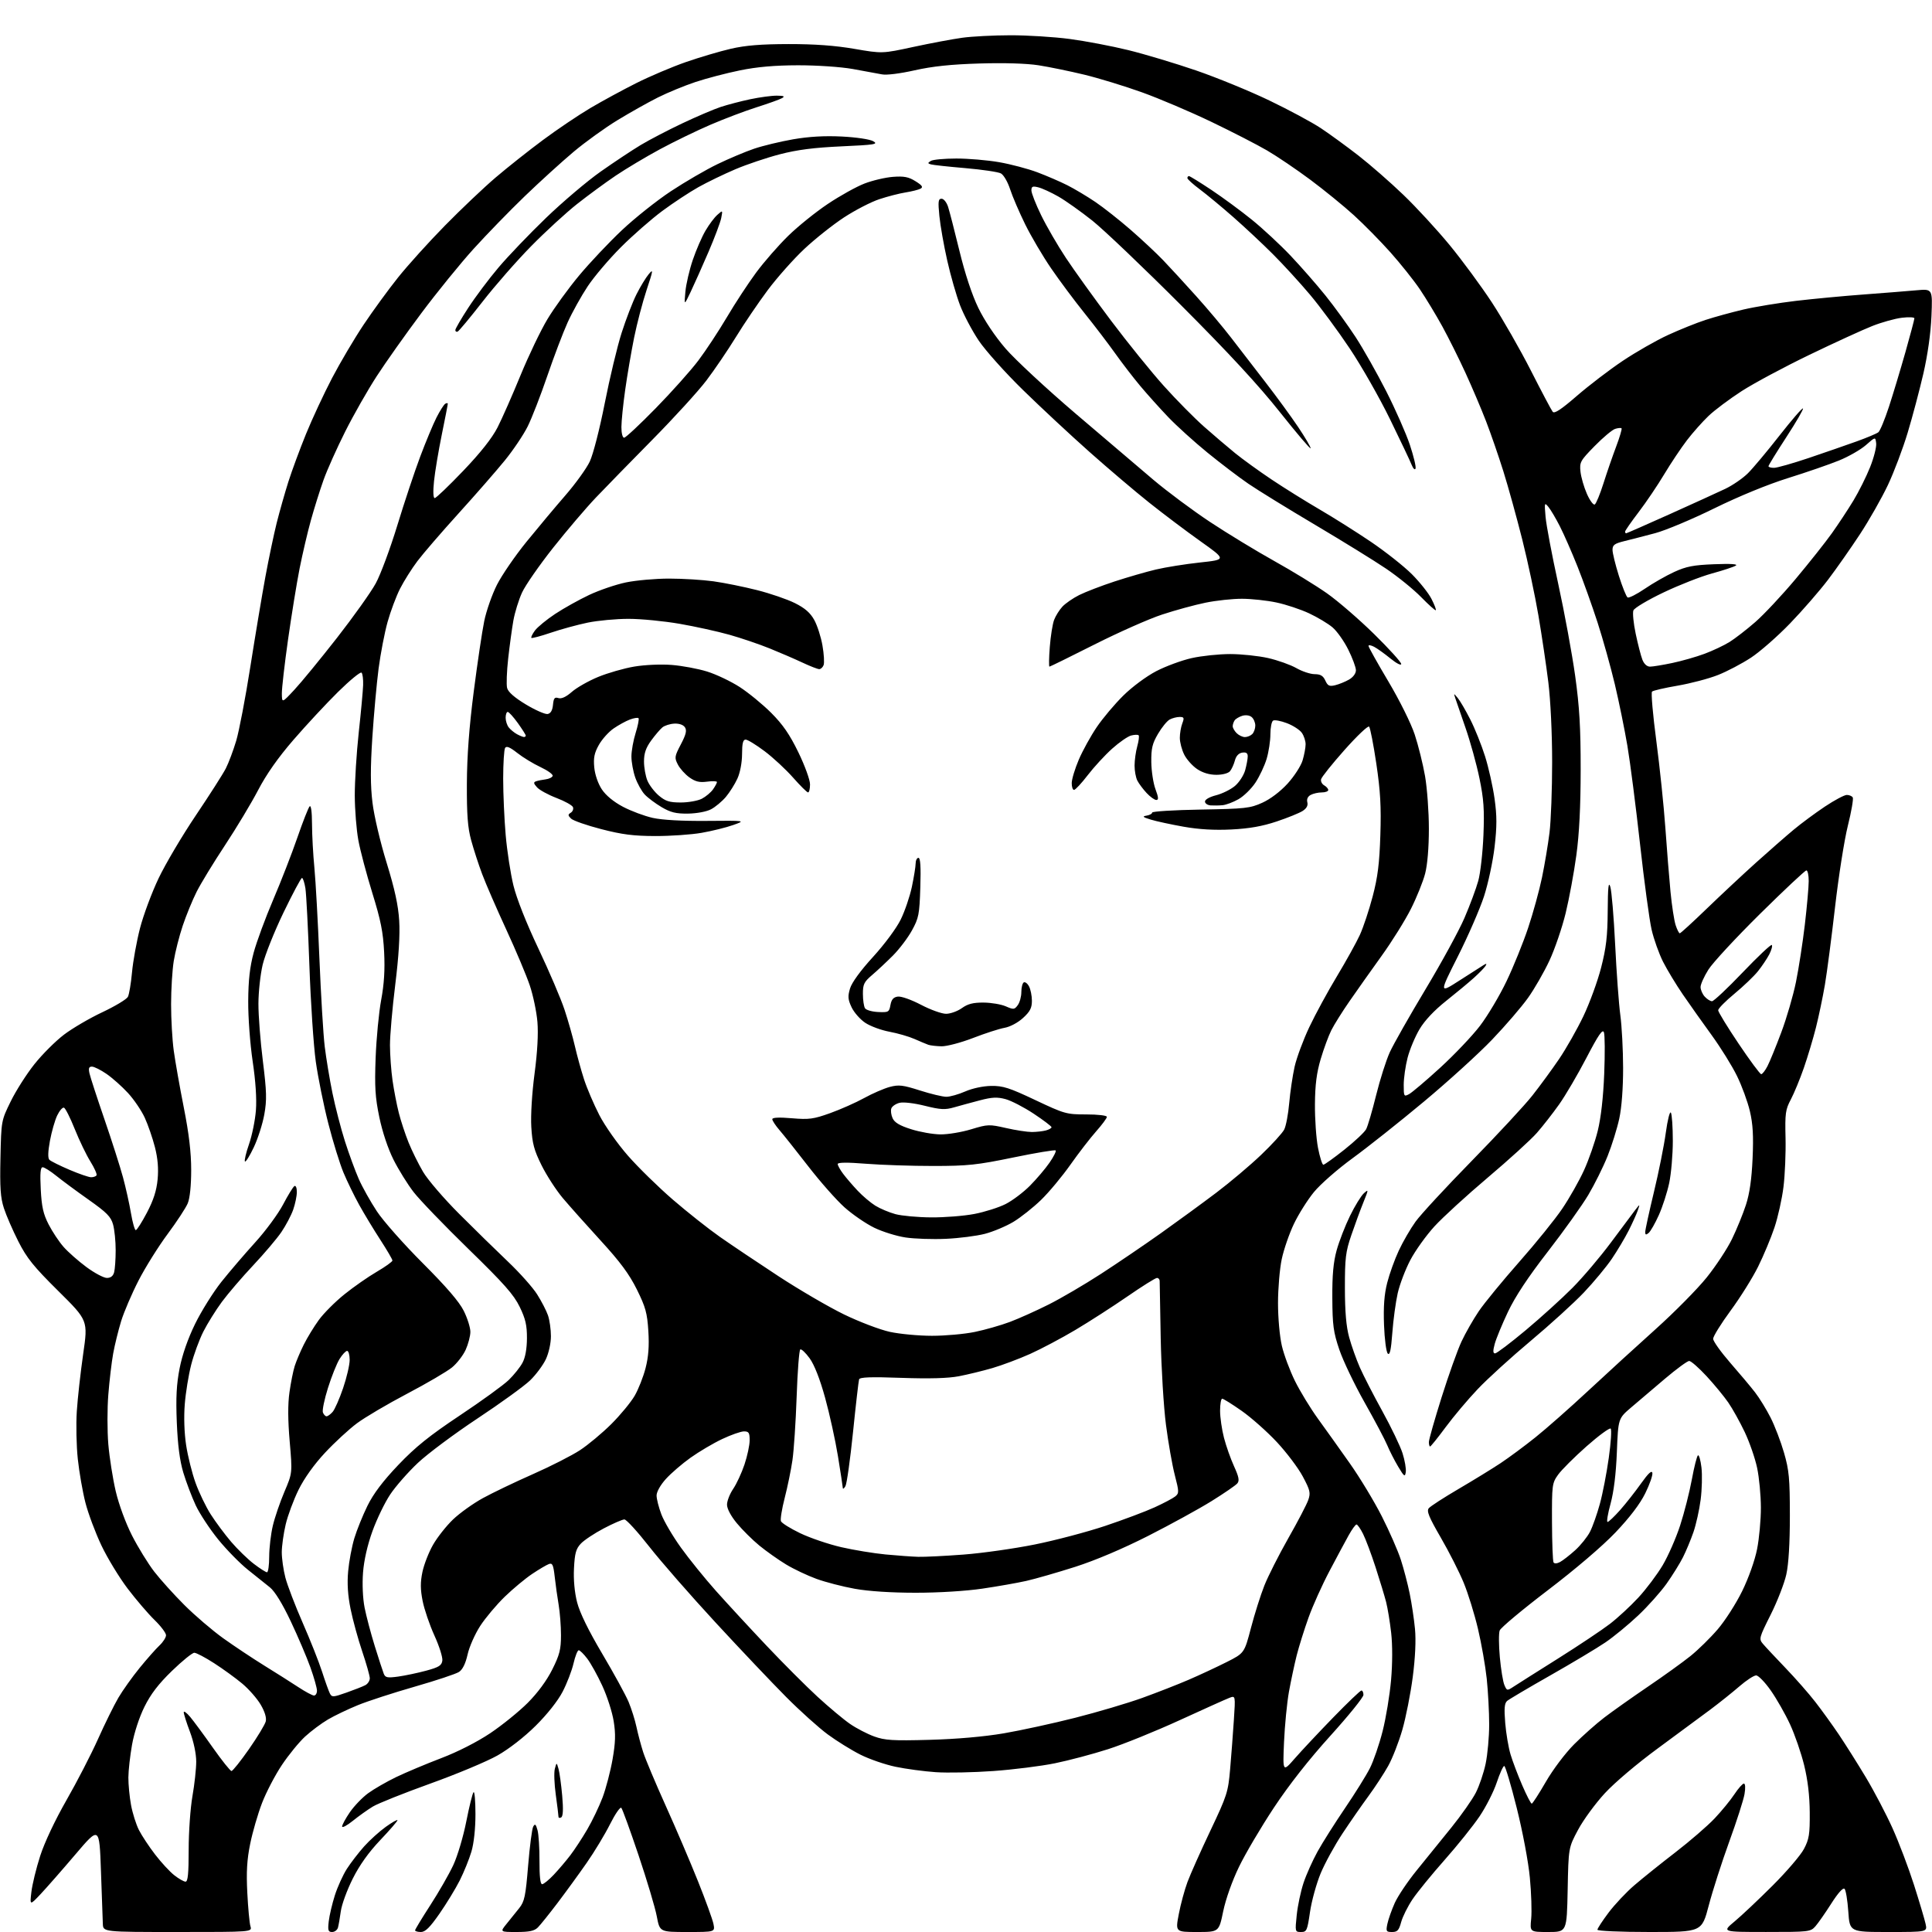 <?xml version="1.0" encoding="UTF-8" standalone="no"?>
<svg 
  version="1.1" 
  xmlns="http://www.w3.org/2000/svg" 
  xmlns:xlink="http://www.w3.org/1999/xlink" 
  xmlns:svg="http://www.w3.org/2000/svg"
  xmlns:rdf="http://www.w3.org/1999/02/22-rdf-syntax-ns#"
  xmlns:cc="http://creativecommons.org/ns#"
  xmlns:dc="http://purl.org/dc/elements/1.1/"
  viewBox="0 0 768 768"
  width="768"
  height="768"
>
<style>svg {background-color: white; }</style>"
<path stroke="none" fill="black" fill-rule="evenodd" d="M70.62,768.00C41.00,768.00 41.00,768.00 40.88,764.75C40.81,762.96 40.47,753.50 40.13,743.73C39.50,725.96 39.50,725.96 30.00,737.13C24.77,743.28 18.55,750.37 16.17,752.90C11.84,757.50 11.84,757.50 12.48,752.07C12.83,749.08 14.40,742.63 15.98,737.74C17.69,732.42 21.88,723.54 26.41,715.62C30.58,708.34 36.22,697.42 38.94,691.34C41.66,685.26 45.31,677.86 47.05,674.89C48.79,671.93 52.60,666.58 55.52,663.00C58.44,659.42 61.99,655.41 63.41,654.08C64.84,652.74 66.00,650.92 66.00,650.03C66.00,649.14 63.94,646.41 61.42,643.96C58.90,641.51 54.10,635.90 50.75,631.50C47.41,627.10 42.71,619.38 40.32,614.35C37.93,609.32 35.07,601.67 33.96,597.35C32.85,593.03 31.49,585.23 30.93,580.00C30.37,574.77 30.19,566.23 30.53,561.00C30.87,555.77 32.02,545.51 33.07,538.19C34.99,524.89 34.99,524.89 23.17,513.19C13.37,503.49 10.67,500.14 7.30,493.50C5.07,489.10 2.48,483.15 1.55,480.27C0.19,476.09 -0.08,472.10 0.18,460.27C0.50,445.51 0.50,445.49 4.25,437.84C6.31,433.62 10.55,426.96 13.68,423.03C16.81,419.10 22.10,413.82 25.44,411.29C28.77,408.76 35.64,404.74 40.71,402.36C45.77,399.97 50.33,397.23 50.84,396.26C51.34,395.29 52.08,390.90 52.48,386.50C52.88,382.10 54.31,374.23 55.65,369.00C57.00,363.77 60.33,354.84 63.04,349.15C65.75,343.46 72.42,332.19 77.85,324.12C83.29,316.04 88.65,307.65 89.77,305.46C90.88,303.27 92.74,298.33 93.89,294.49C95.04,290.64 97.58,277.38 99.52,265.00C101.47,252.62 104.15,236.59 105.48,229.37C106.81,222.16 108.84,212.48 109.99,207.87C111.15,203.27 113.24,195.90 114.63,191.50C116.03,187.10 119.19,178.55 121.65,172.50C124.12,166.45 128.78,156.45 132.01,150.27C135.24,144.10 140.88,134.56 144.54,129.08C148.20,123.60 154.36,115.15 158.23,110.31C162.10,105.46 170.49,96.17 176.88,89.67C183.27,83.16 192.32,74.57 197.00,70.58C201.68,66.59 210.15,59.87 215.84,55.65C221.53,51.42 230.02,45.71 234.70,42.94C239.37,40.18 247.59,35.72 252.95,33.03C258.31,30.34 267.15,26.59 272.60,24.69C278.04,22.80 286.10,20.41 290.50,19.39C296.36,18.04 302.52,17.54 313.50,17.52C323.84,17.51 331.95,18.10 339.60,19.42C350.71,21.33 350.71,21.33 363.10,18.65C369.92,17.18 378.65,15.54 382.50,15.01C386.35,14.47 394.99,14.03 401.70,14.02C408.41,14.01 418.98,14.67 425.20,15.49C431.41,16.31 441.90,18.30 448.50,19.92C455.10,21.54 467.25,25.19 475.50,28.02C483.75,30.86 496.83,36.22 504.57,39.94C512.30,43.65 521.53,48.61 525.07,50.96C528.60,53.31 535.33,58.21 540.00,61.84C544.67,65.48 552.73,72.51 557.89,77.48C563.06,82.44 571.35,91.45 576.32,97.50C581.29,103.55 588.82,113.78 593.05,120.23C597.28,126.69 604.24,138.84 608.51,147.23C612.78,155.63 616.70,163.04 617.22,163.69C617.89,164.56 620.56,162.80 626.83,157.37C631.60,153.24 639.80,146.97 645.06,143.45C650.32,139.93 658.42,135.30 663.06,133.17C667.70,131.04 674.42,128.33 678.00,127.17C681.58,126.00 688.33,124.15 693.00,123.05C697.67,121.96 707.12,120.40 714.00,119.59C720.88,118.78 733.02,117.64 741.00,117.05C748.98,116.45 758.36,115.71 761.86,115.39C768.23,114.82 768.23,114.82 767.78,125.66C767.50,132.46 766.30,140.97 764.57,148.50C763.04,155.10 760.24,165.68 758.33,172.00C756.43,178.32 752.89,187.69 750.47,192.81C748.05,197.93 743.08,206.69 739.42,212.27C735.76,217.85 730.02,226.04 726.67,230.46C723.31,234.88 716.52,242.69 711.58,247.81C706.64,252.93 699.65,259.06 696.05,261.43C692.45,263.79 686.53,266.91 682.89,268.34C679.25,269.78 672.05,271.67 666.89,272.56C661.73,273.44 657.14,274.50 656.71,274.92C656.27,275.34 657.04,284.19 658.42,294.59C659.79,304.99 661.40,320.48 662.00,329.00C662.60,337.52 663.52,349.00 664.05,354.50C664.58,360.00 665.50,365.96 666.09,367.75C666.67,369.54 667.42,371.00 667.74,371.00C668.06,371.00 672.86,366.61 678.41,361.25C683.97,355.89 692.78,347.65 698.00,342.95C703.23,338.25 709.98,332.34 713.00,329.83C716.02,327.31 721.62,323.17 725.44,320.62C729.25,318.08 733.16,316.00 734.13,316.00C735.09,316.00 736.16,316.45 736.50,316.99C736.83,317.54 735.96,322.60 734.55,328.24C733.14,333.88 730.86,348.40 729.47,360.50C728.08,372.60 726.26,386.55 725.42,391.50C724.57,396.45 722.97,404.10 721.86,408.49C720.75,412.89 718.58,420.10 717.05,424.53C715.51,428.95 713.19,434.58 711.89,437.04C709.75,441.06 709.54,442.57 709.78,452.33C709.92,458.28 709.55,467.06 708.96,471.83C708.37,476.60 706.75,483.88 705.36,488.00C703.98,492.12 701.06,499.11 698.87,503.53C696.68,507.95 691.76,515.81 687.94,521.00C684.12,526.20 681.00,531.23 681.00,532.19C681.00,533.15 684.06,537.43 687.79,541.72C691.53,546.00 695.98,551.30 697.68,553.51C699.39,555.71 702.15,560.21 703.83,563.51C705.50,566.80 707.91,573.10 709.18,577.50C711.19,584.45 711.49,587.72 711.50,602.50C711.50,613.52 711.00,621.75 710.08,625.90C709.30,629.42 706.50,636.61 703.87,641.86C699.27,651.03 699.14,651.51 700.79,653.45C701.73,654.57 705.75,658.86 709.71,662.99C713.68,667.12 719.02,673.20 721.58,676.50C724.15,679.80 728.37,685.65 730.97,689.50C733.56,693.35 738.39,701.00 741.69,706.50C744.99,712.00 749.77,721.11 752.31,726.75C754.85,732.39 758.69,742.52 760.84,749.25C762.99,755.99 765.06,762.96 765.45,764.75C766.16,768.00 766.16,768.00 750.72,768.00C735.29,768.00 735.29,768.00 734.73,759.89C734.42,755.42 733.75,751.35 733.24,750.84C732.65,750.25 730.66,752.47 727.96,756.70C725.58,760.44 722.73,764.51 721.64,765.75C719.72,767.92 719.05,768.00 702.08,767.99C684.50,767.99 684.50,767.99 689.50,763.83C692.25,761.54 699.05,755.13 704.61,749.58C710.17,744.04 715.79,737.48 717.09,735.00C719.15,731.10 719.46,729.17 719.40,720.50C719.36,713.82 718.62,707.58 717.18,701.70C715.99,696.86 713.47,689.55 711.57,685.45C709.68,681.36 706.24,675.31 703.92,672.01C701.61,668.70 698.98,666.00 698.09,666.00C697.20,666.00 694.22,667.94 691.48,670.32C688.74,672.69 683.54,676.85 679.91,679.57C676.29,682.28 666.89,689.22 659.02,695.00C650.82,701.01 641.81,708.64 637.92,712.87C634.18,716.93 629.40,723.45 627.31,727.37C623.50,734.50 623.50,734.50 623.17,751.25C622.83,768.00 622.83,768.00 615.49,768.00C608.14,768.00 608.14,768.00 608.67,762.75C608.96,759.86 608.72,752.51 608.14,746.41C607.55,740.11 605.29,728.12 602.92,718.66C600.63,709.50 598.39,702.00 597.96,702.00C597.52,702.00 596.18,704.97 594.97,708.59C593.76,712.22 590.69,718.27 588.14,722.04C585.59,725.82 579.33,733.62 574.23,739.38C569.13,745.14 563.40,752.17 561.50,755.00C559.60,757.83 557.56,761.91 556.98,764.07C556.10,767.33 555.49,768.00 553.38,768.00C551.04,768.00 550.89,767.74 551.51,764.75C551.88,762.96 553.20,759.24 554.43,756.47C555.67,753.71 559.62,747.84 563.22,743.42C566.81,739.01 572.99,731.37 576.96,726.45C580.93,721.53 585.29,715.31 586.66,712.63C588.03,709.95 589.79,704.78 590.56,701.13C591.33,697.48 591.97,690.45 591.97,685.50C591.97,680.55 591.53,672.36 591.00,667.30C590.46,662.24 588.90,653.33 587.52,647.50C586.15,641.68 583.60,633.44 581.86,629.21C580.12,624.97 576.02,616.88 572.74,611.23C568.01,603.06 567.03,600.67 567.96,599.55C568.60,598.77 573.94,595.32 579.82,591.87C585.69,588.43 593.20,583.82 596.50,581.63C599.80,579.44 606.04,574.82 610.36,571.36C614.68,567.91 624.15,559.55 631.41,552.79C638.67,546.03 650.72,535.01 658.19,528.31C665.65,521.61 674.77,512.38 678.44,507.81C682.11,503.24 686.65,496.35 688.51,492.50C690.38,488.65 692.86,482.57 694.02,479.00C695.49,474.50 696.31,468.81 696.68,460.50C697.08,451.46 696.81,446.82 695.60,441.69C694.72,437.94 692.41,431.64 690.47,427.69C688.54,423.73 684.01,416.45 680.42,411.50C676.82,406.55 671.67,399.28 668.97,395.34C666.27,391.40 662.73,385.55 661.10,382.34C659.48,379.13 657.42,373.37 656.54,369.55C655.66,365.73 653.59,350.43 651.94,335.55C650.29,320.67 648.03,303.10 646.92,296.50C645.80,289.90 643.55,278.88 641.92,272.00C640.28,265.12 637.20,254.10 635.07,247.50C632.93,240.90 629.34,230.86 627.08,225.19C624.82,219.52 621.66,212.32 620.06,209.19C618.47,206.06 616.42,202.60 615.51,201.50C613.95,199.61 613.89,199.82 614.39,205.50C614.68,208.80 616.95,220.79 619.43,232.14C621.91,243.49 624.93,259.92 626.15,268.64C627.87,281.00 628.35,289.24 628.34,306.00C628.33,320.60 627.78,331.51 626.62,340.00C625.69,346.88 623.77,357.23 622.37,363.00C620.96,368.77 618.07,377.25 615.93,381.84C613.79,386.43 609.95,393.12 607.39,396.70C604.84,400.28 598.42,407.74 593.12,413.28C587.83,418.81 575.62,429.91 566.00,437.93C556.38,445.96 543.64,456.06 537.71,460.38C531.77,464.70 524.84,470.77 522.31,473.87C519.77,476.97 516.19,482.66 514.34,486.53C512.50,490.39 510.32,496.69 509.51,500.53C508.70,504.36 508.03,512.23 508.03,518.00C508.03,523.92 508.70,531.33 509.56,535.00C510.40,538.58 512.74,544.85 514.76,548.95C516.78,553.04 520.89,559.79 523.90,563.95C526.91,568.10 532.63,576.11 536.60,581.75C540.58,587.39 546.29,596.84 549.29,602.75C552.29,608.66 555.69,616.42 556.85,620.00C558.01,623.58 559.60,629.65 560.38,633.50C561.17,637.35 562.11,643.66 562.48,647.53C562.91,652.02 562.59,658.92 561.59,666.64C560.72,673.29 558.86,682.72 557.45,687.61C556.04,692.50 553.51,698.98 551.82,702.00C550.13,705.02 546.60,710.42 543.97,714.00C541.34,717.58 536.68,724.28 533.62,728.91C530.56,733.54 526.67,740.64 524.98,744.69C523.30,748.75 521.39,755.65 520.75,760.03C519.67,767.47 519.43,768.00 517.18,768.00C514.80,768.00 514.78,767.91 515.47,761.25C515.86,757.54 517.07,751.80 518.17,748.50C519.26,745.20 521.78,739.58 523.76,736.00C525.74,732.42 530.64,724.69 534.64,718.80C538.64,712.92 543.10,705.76 544.55,702.89C546.01,700.02 548.28,693.40 549.61,688.17C550.94,682.94 552.45,673.80 552.97,667.85C553.55,661.23 553.56,653.95 553.01,649.06C552.51,644.66 551.60,639.14 550.99,636.78C550.39,634.43 548.50,628.23 546.81,623.00C545.11,617.77 542.88,611.81 541.84,609.75C540.81,607.69 539.63,606.00 539.23,606.01C538.83,606.01 537.44,607.93 536.14,610.26C534.84,612.59 531.40,619.00 528.50,624.50C525.59,630.00 521.84,638.33 520.17,643.00C518.49,647.67 516.38,654.42 515.47,657.98C514.57,661.55 513.18,668.07 512.38,672.48C511.59,676.89 510.71,685.90 510.42,692.50C509.90,704.50 509.90,704.50 514.70,699.01C517.34,695.98 524.20,688.67 529.94,682.76C535.69,676.84 540.75,672.00 541.19,672.00C541.64,672.00 541.99,672.79 541.99,673.75C541.98,674.71 536.07,682.02 528.85,690.00C520.35,699.39 512.44,709.46 506.40,718.57C501.28,726.31 495.03,736.90 492.52,742.10C489.81,747.69 487.25,754.91 486.24,759.78C484.54,768.00 484.54,768.00 475.89,768.00C467.23,768.00 467.23,768.00 468.59,760.88C469.33,756.97 470.89,751.23 472.04,748.13C473.19,745.03 477.29,735.84 481.15,727.71C487.78,713.72 488.21,712.39 489.00,703.21C489.46,697.87 490.13,689.11 490.48,683.75C491.12,674.00 491.12,674.00 488.73,674.91C487.41,675.41 478.50,679.42 468.92,683.81C459.34,688.20 446.53,693.39 440.46,695.33C434.39,697.28 424.89,699.80 419.35,700.93C413.82,702.06 402.81,703.44 394.89,704.01C386.98,704.58 376.68,704.79 372.00,704.47C367.32,704.15 360.12,703.18 356.00,702.32C351.88,701.46 345.57,699.29 342.00,697.49C338.43,695.69 332.59,692.07 329.04,689.45C325.48,686.83 318.05,680.15 312.53,674.60C307.00,669.04 294.37,655.73 284.47,645.00C274.56,634.27 262.66,620.66 258.04,614.75C253.41,608.84 248.99,604.00 248.21,604.00C247.43,604.00 243.74,605.60 240.01,607.56C236.28,609.52 232.17,612.25 230.88,613.63C228.96,615.67 228.47,617.45 228.17,623.40C227.93,627.97 228.40,632.99 229.41,636.96C230.47,641.09 233.91,648.12 239.39,657.38C244.00,665.15 248.70,673.75 249.86,676.50C251.01,679.25 252.43,683.75 253.01,686.50C253.59,689.25 254.79,693.75 255.67,696.50C256.55,699.25 260.58,708.83 264.62,717.79C268.66,726.74 274.44,740.26 277.46,747.82C280.49,755.38 283.25,763.02 283.61,764.78C284.25,768.00 284.25,768.00 273.26,768.00C262.26,768.00 262.26,768.00 261.08,761.75C260.43,758.31 257.17,747.40 253.84,737.50C250.51,727.60 247.42,719.11 246.98,718.64C246.55,718.17 244.53,721.10 242.50,725.14C240.47,729.19 236.30,736.10 233.23,740.50C230.17,744.90 224.95,752.07 221.64,756.44C218.33,760.80 214.81,765.19 213.81,766.19C212.43,767.57 210.44,768.00 205.37,768.00C198.74,768.00 198.74,768.00 201.38,764.75C202.83,762.96 205.09,760.15 206.41,758.50C208.50,755.87 208.94,753.78 209.94,741.59C210.57,733.94 211.48,726.97 211.96,726.11C212.67,724.83 213.00,725.11 213.67,727.51C214.13,729.16 214.48,734.66 214.45,739.75C214.42,745.82 214.78,749.00 215.50,749.00C216.10,749.00 218.18,747.31 220.12,745.25C222.07,743.19 225.03,739.70 226.71,737.50C228.39,735.30 231.42,730.69 233.42,727.26C235.43,723.84 238.18,718.09 239.54,714.50C240.89,710.90 242.67,704.09 243.50,699.36C244.67,692.64 244.77,689.31 243.95,684.21C243.38,680.61 241.35,674.29 239.44,670.16C237.53,666.02 234.83,661.15 233.43,659.32C232.04,657.49 230.52,656.00 230.05,656.00C229.58,656.00 228.65,658.36 227.98,661.25C227.31,664.14 225.36,669.20 223.64,672.50C221.77,676.11 217.52,681.48 212.96,686.00C208.44,690.49 202.33,695.24 197.76,697.83C193.57,700.20 181.54,705.24 171.03,709.01C160.53,712.79 150.26,716.89 148.22,718.13C146.17,719.37 142.59,721.93 140.25,723.81C137.91,725.70 136.00,726.71 136.00,726.05C136.00,725.40 137.39,722.84 139.09,720.37C140.79,717.91 144.05,714.51 146.34,712.84C148.63,711.16 153.65,708.27 157.50,706.41C161.35,704.56 169.39,701.18 175.37,698.90C181.98,696.38 189.61,692.49 194.87,688.98C199.61,685.80 206.32,680.37 209.77,676.92C213.72,672.96 217.33,668.06 219.52,663.68C222.45,657.83 223.00,655.68 223.00,650.05C223.00,646.37 222.58,640.92 222.07,637.93C221.56,634.95 220.86,629.94 220.51,626.81C219.97,622.03 219.60,621.21 218.19,621.73C217.26,622.07 214.28,623.83 211.57,625.64C208.86,627.44 203.95,631.53 200.66,634.71C197.37,637.90 192.98,643.12 190.90,646.32C188.82,649.52 186.56,654.62 185.88,657.66C185.06,661.32 183.90,663.67 182.46,664.62C181.26,665.41 173.34,668.04 164.87,670.47C156.40,672.90 146.25,676.20 142.32,677.80C138.38,679.41 133.01,681.97 130.39,683.51C127.77,685.05 123.67,688.11 121.28,690.31C118.89,692.51 114.74,697.59 112.06,701.60C109.38,705.61 105.83,712.40 104.17,716.71C102.51,721.01 100.39,728.33 99.45,732.96C98.16,739.31 97.88,744.12 98.31,752.45C98.62,758.53 99.18,764.51 99.56,765.75C100.23,768.00 100.23,768.00 70.62,768.00zM132.03,768.00C130.46,768.00 130.26,767.39 130.68,763.75C130.95,761.41 132.05,756.75 133.12,753.39C134.19,750.03 136.34,745.31 137.89,742.89C139.44,740.48 142.52,736.48 144.73,734.00C146.94,731.52 150.83,728.01 153.37,726.19C155.92,724.37 158.00,723.19 158.00,723.57C158.00,723.95 154.91,727.52 151.13,731.50C146.53,736.35 142.91,741.42 140.19,746.86C137.95,751.33 135.83,757.12 135.48,759.74C135.12,762.36 134.61,765.29 134.35,766.25C134.08,767.21 133.04,768.00 132.03,768.00zM167.32,768.00C166.04,768.00 165.00,767.70 165.00,767.34C165.00,766.98 167.73,762.48 171.06,757.33C174.39,752.19 178.49,745.05 180.17,741.45C181.86,737.85 184.18,730.05 185.36,724.04C186.54,718.06 187.84,712.83 188.25,712.42C188.66,712.00 189.00,715.93 189.00,721.15C189.00,726.96 188.38,732.74 187.39,736.07C186.50,739.06 184.42,744.20 182.76,747.50C181.09,750.80 177.46,756.76 174.68,760.75C170.88,766.21 169.06,768.00 167.32,768.00zM655.75,768.00C644.10,768.00 635.00,767.60 635.00,767.10C635.00,766.60 636.99,763.55 639.42,760.32C641.85,757.09 646.46,752.18 649.67,749.43C652.88,746.67 660.23,740.77 666.00,736.33C671.77,731.88 678.78,725.82 681.57,722.87C684.36,719.92 687.91,715.59 689.45,713.25C691.00,710.91 692.70,709.00 693.22,709.00C693.79,709.00 693.89,710.70 693.47,713.18C693.08,715.48 690.35,723.99 687.40,732.09C684.46,740.18 680.80,751.58 679.27,757.40C676.50,768.00 676.50,768.00 655.75,768.00zM73.75,747.99C74.69,748.00 75.00,744.79 75.00,735.25C75.00,728.24 75.68,718.67 76.50,714.00C77.32,709.33 78.00,703.15 78.00,700.27C78.00,697.13 77.00,692.39 75.50,688.40C74.12,684.75 73.02,681.25 73.04,680.63C73.06,680.01 74.21,680.85 75.60,682.50C76.98,684.15 81.05,689.66 84.63,694.75C88.22,699.84 91.54,704.00 92.02,704.00C92.51,704.00 95.64,700.07 98.99,695.28C102.34,690.48 105.33,685.53 105.64,684.29C106.00,682.85 105.28,680.44 103.63,677.63C102.21,675.21 98.90,671.43 96.27,669.24C93.65,667.05 88.62,663.40 85.09,661.13C81.57,658.86 78.04,657.00 77.24,657.00C76.44,657.00 72.43,660.25 68.34,664.22C62.98,669.42 59.91,673.43 57.40,678.51C55.35,682.65 53.32,688.87 52.49,693.54C51.71,697.92 51.05,703.78 51.03,706.57C51.02,709.35 51.49,714.29 52.09,717.53C52.69,720.78 54.10,725.25 55.23,727.47C56.36,729.69 59.25,734.06 61.65,737.18C64.05,740.31 67.47,744.02 69.26,745.42C71.04,746.83 73.06,747.98 73.75,747.99zM223.09,722.44C222.49,722.81 222.00,722.67 222.00,722.13C222.00,721.59 221.52,717.67 220.93,713.43C220.34,709.19 220.17,704.54 220.56,703.11C221.26,700.50 221.26,700.50 222.02,703.15C222.43,704.61 223.09,709.39 223.48,713.78C223.96,719.20 223.84,721.98 223.09,722.44zM608.89,716.98C609.22,716.97 611.75,713.06 614.50,708.30C617.33,703.40 622.21,696.93 625.74,693.39C629.17,689.95 634.57,685.16 637.74,682.74C640.91,680.32 648.67,674.82 655.00,670.52C661.33,666.23 668.98,660.72 672.00,658.29C675.02,655.86 679.89,651.09 682.81,647.68C685.74,644.28 690.11,637.45 692.54,632.50C695.12,627.22 697.57,620.32 698.47,615.79C699.31,611.55 699.99,604.13 699.98,599.29C699.97,594.46 699.30,587.36 698.49,583.53C697.68,579.69 695.46,573.28 693.56,569.28C691.66,565.28 688.72,559.99 687.02,557.53C685.32,555.06 681.42,550.33 678.36,547.02C675.29,543.71 672.20,541.00 671.48,541.00C670.77,541.00 666.43,544.18 661.84,548.07C657.25,551.95 651.20,557.10 648.38,559.51C643.26,563.89 643.26,563.89 642.73,577.20C642.39,585.88 641.51,593.02 640.22,597.75C639.12,601.74 638.59,605.00 639.03,605.00C639.47,605.00 641.72,602.86 644.04,600.25C646.35,597.64 650.10,592.87 652.37,589.66C655.22,585.65 656.61,584.35 656.84,585.51C657.03,586.43 655.76,590.08 654.01,593.62C651.94,597.83 647.86,603.19 642.22,609.13C637.00,614.61 626.33,623.72 615.23,632.18C605.14,639.87 596.55,647.05 596.15,648.14C595.74,649.22 595.77,654.02 596.21,658.81C596.65,663.59 597.46,668.56 598.03,669.85C599.03,672.16 599.09,672.17 601.77,670.41C603.27,669.43 611.21,664.40 619.41,659.25C627.61,654.09 636.86,647.91 639.97,645.52C643.08,643.13 648.17,638.42 651.28,635.06C654.39,631.70 658.73,625.92 660.93,622.23C663.12,618.53 666.25,611.40 667.88,606.39C669.51,601.39 671.60,593.17 672.53,588.14C673.45,583.11 674.55,578.78 674.97,578.52C675.39,578.26 676.01,580.45 676.36,583.39C676.70,586.32 676.56,592.05 676.04,596.11C675.52,600.18 674.22,606.00 673.17,609.05C672.11,612.10 670.24,616.60 669.00,619.05C667.77,621.50 664.84,626.21 662.49,629.53C660.14,632.84 655.05,638.54 651.18,642.19C647.31,645.84 641.44,650.67 638.13,652.91C634.81,655.16 624.99,661.04 616.30,665.98C607.61,670.91 599.88,675.49 599.11,676.14C598.05,677.06 597.87,679.09 598.35,684.92C598.69,689.09 599.65,694.75 600.49,697.50C601.32,700.25 603.41,705.76 605.14,709.75C606.86,713.74 608.55,716.99 608.89,716.98zM369.50,691.61C380.24,691.32 391.10,690.37 399.00,689.03C405.88,687.85 418.70,685.06 427.50,682.82C436.30,680.58 448.23,677.05 454.00,674.97C459.77,672.89 468.10,669.64 472.50,667.74C476.90,665.84 483.68,662.68 487.57,660.72C494.64,657.15 494.64,657.15 497.28,647.11C498.72,641.59 501.12,634.02 502.60,630.29C504.08,626.55 508.36,618.10 512.11,611.49C515.87,604.89 519.44,598.04 520.05,596.28C521.04,593.44 520.81,592.42 517.88,586.93C516.08,583.55 511.44,577.40 507.58,573.26C503.73,569.13 497.44,563.55 493.63,560.87C489.81,558.19 486.31,556.00 485.84,556.00C485.38,556.00 485.00,558.16 485.00,560.79C485.00,563.42 485.70,568.26 486.55,571.54C487.40,574.82 489.20,579.92 490.56,582.89C492.46,587.06 492.76,588.59 491.86,589.67C491.22,590.44 486.61,593.61 481.60,596.72C476.60,599.83 465.25,606.05 456.39,610.55C446.29,615.67 435.47,620.26 427.39,622.85C420.30,625.11 411.57,627.62 408.00,628.43C404.43,629.23 396.55,630.62 390.50,631.51C384.02,632.47 373.14,633.14 364.00,633.14C354.31,633.14 345.24,632.55 339.81,631.57C335.03,630.71 328.17,628.94 324.57,627.63C320.97,626.32 315.51,623.74 312.45,621.88C309.39,620.03 304.63,616.65 301.86,614.39C299.10,612.12 295.07,608.13 292.92,605.52C290.53,602.64 289.00,599.74 289.00,598.12C289.00,596.66 290.10,593.85 291.44,591.87C292.79,589.89 294.81,585.53 295.94,582.17C297.07,578.81 298.00,574.47 298.00,572.53C298.00,569.54 297.66,569.00 295.75,569.00C294.51,569.00 290.60,570.37 287.06,572.05C283.52,573.72 277.87,577.06 274.51,579.46C271.15,581.85 266.73,585.66 264.70,587.91C262.52,590.32 261.00,593.03 261.00,594.49C261.00,595.86 261.86,599.24 262.91,602.00C263.96,604.76 267.44,610.69 270.66,615.17C273.87,619.65 280.15,627.41 284.60,632.41C289.06,637.41 298.13,647.23 304.75,654.23C311.37,661.23 320.49,670.36 325.02,674.52C329.55,678.68 335.34,683.52 337.88,685.27C340.42,687.03 344.75,689.27 347.50,690.27C351.81,691.82 354.86,692.01 369.50,691.61zM137.73,672.83C140.89,671.72 144.27,670.39 145.24,669.87C146.21,669.35 147.00,668.13 147.00,667.15C147.00,666.17 145.64,661.36 143.98,656.44C142.32,651.53 140.24,643.95 139.36,639.59C138.26,634.15 137.95,629.46 138.40,624.57C138.75,620.67 139.86,614.78 140.85,611.49C141.85,608.19 144.20,602.38 146.08,598.56C148.45,593.75 152.21,588.77 158.32,582.35C165.18,575.16 170.64,570.76 182.82,562.64C191.45,556.90 200.19,550.56 202.25,548.55C204.31,546.55 206.77,543.47 207.71,541.70C208.82,539.64 209.44,536.18 209.47,532.00C209.49,526.82 208.91,524.28 206.59,519.50C204.23,514.64 200.36,510.27 186.22,496.50C176.62,487.15 166.81,476.96 164.42,473.87C162.02,470.77 158.42,464.97 156.42,460.98C154.23,456.62 151.99,449.92 150.79,444.12C149.14,436.17 148.89,432.07 149.32,420.50C149.61,412.80 150.60,402.45 151.52,397.50C152.70,391.19 153.05,385.51 152.70,378.50C152.30,370.52 151.35,365.77 148.01,355.00C145.71,347.57 143.20,338.12 142.45,334.00C141.69,329.88 141.05,321.87 141.03,316.22C141.02,310.57 141.72,299.32 142.60,291.22C143.49,283.12 144.27,274.63 144.35,272.33C144.43,270.04 144.15,267.82 143.72,267.39C143.29,266.96 139.09,270.41 134.38,275.05C129.67,279.70 121.70,288.27 116.66,294.10C110.53,301.18 105.88,307.81 102.60,314.10C99.90,319.27 93.98,329.12 89.44,336.00C84.89,342.88 79.82,351.20 78.16,354.50C76.50,357.80 74.01,363.88 72.63,368.00C71.25,372.12 69.65,378.43 69.07,382.00C68.49,385.57 68.01,393.30 68.01,399.18C68.00,405.05 68.48,413.38 69.07,417.68C69.66,421.98 71.46,432.16 73.07,440.30C75.12,450.67 76.00,458.09 76.00,465.08C76.00,471.27 75.48,476.31 74.63,478.34C73.88,480.15 70.27,485.65 66.62,490.56C62.97,495.48 57.78,503.77 55.09,509.00C52.40,514.23 49.29,521.50 48.16,525.16C47.04,528.82 45.61,534.62 44.99,538.04C44.37,541.46 43.50,548.82 43.06,554.38C42.61,559.95 42.62,568.83 43.06,574.12C43.51,579.40 44.84,587.82 46.01,592.82C47.25,598.10 49.97,605.48 52.49,610.42C54.88,615.10 58.84,621.53 61.29,624.72C63.75,627.90 69.16,633.90 73.32,638.05C77.48,642.20 84.40,648.12 88.69,651.20C92.99,654.28 100.33,659.17 105.00,662.06C109.67,664.95 115.78,668.81 118.57,670.65C121.36,672.49 124.18,674.00 124.82,674.00C125.47,674.00 126.00,673.13 126.00,672.06C126.00,670.99 124.83,666.83 123.39,662.81C121.95,658.79 118.44,650.55 115.58,644.50C112.24,637.44 109.26,632.60 107.29,631.00C105.59,629.62 101.65,626.48 98.54,624.00C95.42,621.52 90.13,616.12 86.77,612.00C83.42,607.88 79.38,601.75 77.80,598.38C76.23,595.01 74.01,589.16 72.87,585.38C71.45,580.64 70.65,574.42 70.28,565.42C69.88,555.56 70.16,550.26 71.40,543.92C72.45,538.56 74.68,532.15 77.55,526.28C80.03,521.21 84.72,513.71 87.96,509.62C91.21,505.54 97.27,498.46 101.42,493.89C105.57,489.33 110.56,482.55 112.52,478.83C114.47,475.12 116.50,471.81 117.03,471.48C117.57,471.15 118.00,472.18 118.00,473.82C118.00,475.43 117.34,478.61 116.54,480.89C115.74,483.16 113.63,487.15 111.86,489.76C110.09,492.37 105.04,498.32 100.64,503.00C96.24,507.68 90.65,514.20 88.21,517.50C85.78,520.80 82.45,526.14 80.82,529.36C79.20,532.58 77.02,538.51 75.99,542.54C74.96,546.57 73.81,553.61 73.45,558.19C73.04,563.23 73.25,569.64 73.99,574.47C74.66,578.86 76.34,585.61 77.74,589.47C79.13,593.34 81.85,598.98 83.78,602.00C85.71,605.02 89.35,609.92 91.88,612.89C94.41,615.85 98.46,619.78 100.88,621.64C103.30,623.49 105.67,625.00 106.14,625.00C106.61,625.00 107.01,622.19 107.01,618.75C107.02,615.31 107.67,609.80 108.45,606.50C109.23,603.20 111.30,597.14 113.05,593.03C116.24,585.55 116.24,585.55 115.16,573.03C114.43,564.57 114.39,558.22 115.06,553.50C115.60,549.65 116.54,544.92 117.16,543.00C117.77,541.08 119.39,537.25 120.76,534.50C122.13,531.75 124.83,527.33 126.75,524.69C128.68,522.04 133.24,517.47 136.88,514.54C140.52,511.61 146.31,507.56 149.75,505.56C153.19,503.55 156.00,501.53 156.00,501.08C156.00,500.63 153.84,496.94 151.21,492.88C148.57,488.82 144.79,482.57 142.81,479.00C140.83,475.43 138.01,469.64 136.55,466.15C135.09,462.66 132.37,453.88 130.52,446.64C128.66,439.40 126.42,428.31 125.53,421.99C124.65,415.67 123.50,398.50 122.99,383.83C122.47,369.17 121.76,355.33 121.40,353.08C121.04,350.84 120.43,349.00 120.04,349.00C119.66,349.00 116.35,355.19 112.70,362.75C109.05,370.31 105.32,379.65 104.41,383.50C103.50,387.35 102.74,394.32 102.73,399.00C102.71,403.68 103.51,413.95 104.50,421.84C106.01,433.96 106.10,437.24 105.07,442.99C104.40,446.74 102.53,452.61 100.90,456.04C99.28,459.48 97.69,462.02 97.37,461.71C97.06,461.39 97.78,458.29 98.99,454.82C100.20,451.34 101.43,445.28 101.73,441.35C102.08,436.79 101.61,429.71 100.43,421.85C99.41,414.94 98.63,404.43 98.67,398.00C98.72,389.62 99.31,384.37 100.85,378.65C102.02,374.34 105.50,364.89 108.60,357.65C111.69,350.42 116.01,339.32 118.19,333.00C120.37,326.68 122.57,321.07 123.08,320.55C123.64,319.97 124.01,322.66 124.03,327.55C124.04,331.92 124.47,339.77 124.98,345.00C125.48,350.23 126.38,366.43 126.97,381.00C127.57,395.57 128.51,411.32 129.08,416.00C129.65,420.68 131.03,429.00 132.15,434.50C133.28,440.00 135.51,448.63 137.12,453.68C138.73,458.73 141.21,465.48 142.62,468.68C144.03,471.88 147.26,477.65 149.80,481.50C152.33,485.35 160.56,494.64 168.07,502.15C177.43,511.52 182.56,517.47 184.36,521.10C185.81,524.01 186.99,527.77 186.98,529.45C186.97,531.13 186.12,534.33 185.11,536.57C184.09,538.81 181.65,541.96 179.69,543.57C177.73,545.18 169.72,549.88 161.88,554.00C154.04,558.12 145.04,563.43 141.88,565.79C138.72,568.14 133.02,573.40 129.21,577.48C124.87,582.13 120.95,587.61 118.69,592.19C116.71,596.21 114.40,602.42 113.56,606.00C112.72,609.58 112.02,614.54 112.01,617.04C112.01,619.54 112.65,624.08 113.45,627.15C114.25,630.21 117.34,638.29 120.33,645.11C123.32,651.92 126.78,660.65 128.02,664.50C129.26,668.35 130.66,672.25 131.13,673.18C131.93,674.73 132.42,674.70 137.73,672.83zM158.25,666.47C160.99,666.09 165.99,665.04 169.37,664.13C174.46,662.76 175.56,662.08 175.84,660.12C176.02,658.82 174.60,654.33 172.68,650.13C170.77,645.93 168.66,639.75 168.00,636.40C167.09,631.80 167.07,628.96 167.92,624.90C168.54,621.93 170.43,617.06 172.14,614.08C173.84,611.10 177.41,606.58 180.07,604.03C182.73,601.48 188.08,597.65 191.95,595.53C195.82,593.41 204.76,589.12 211.81,586.01C218.86,582.90 227.31,578.60 230.57,576.46C233.83,574.32 239.45,569.63 243.05,566.04C246.65,562.44 250.81,557.39 252.30,554.82C253.79,552.24 255.74,547.29 256.63,543.82C257.78,539.34 258.10,535.06 257.73,529.13C257.28,521.94 256.63,519.60 253.17,512.60C250.13,506.48 246.55,501.64 238.81,493.19C233.14,487.00 226.34,479.36 223.69,476.22C221.05,473.07 217.26,467.22 215.28,463.22C212.29,457.20 211.59,454.56 211.20,447.96C210.93,443.28 211.47,434.52 212.50,426.74C213.63,418.21 214.03,410.90 213.63,406.20C213.29,402.19 211.93,395.66 210.59,391.70C209.26,387.74 205.05,377.75 201.24,369.50C197.43,361.25 193.12,351.35 191.68,347.50C190.23,343.65 188.26,337.57 187.29,334.00C185.92,328.98 185.54,323.87 185.59,311.50C185.65,300.45 186.49,289.12 188.32,274.89C189.78,263.55 191.65,250.95 192.49,246.89C193.32,242.82 195.59,236.35 197.53,232.50C199.47,228.65 204.76,220.95 209.28,215.38C213.80,209.82 220.77,201.50 224.78,196.88C228.78,192.27 233.12,186.25 234.43,183.50C235.78,180.66 238.36,170.64 240.39,160.32C242.36,150.31 245.38,137.71 247.10,132.32C248.83,126.92 251.49,120.02 253.01,117.00C254.53,113.97 256.72,110.37 257.87,109.00C259.75,106.74 259.67,107.34 257.04,115.26C255.44,120.07 253.20,128.62 252.06,134.26C250.93,139.89 249.33,149.22 248.52,155.00C247.70,160.78 247.03,167.41 247.02,169.75C247.01,172.19 247.47,174.00 248.10,174.00C248.71,174.00 254.37,168.71 260.69,162.25C267.01,155.79 274.63,147.26 277.61,143.30C280.60,139.34 285.69,131.60 288.94,126.11C292.18,120.61 297.42,112.63 300.57,108.36C303.73,104.09 309.47,97.52 313.33,93.75C317.18,89.98 324.27,84.27 329.08,81.06C333.88,77.84 340.44,74.20 343.65,72.96C346.87,71.72 351.98,70.52 355.00,70.30C359.38,69.97 361.20,70.33 363.94,72.05C366.58,73.70 367.05,74.39 365.94,74.99C365.15,75.42 362.48,76.10 360.00,76.49C357.52,76.88 352.81,78.10 349.52,79.19C346.23,80.28 339.93,83.54 335.52,86.42C331.11,89.31 324.01,94.94 319.74,98.95C315.47,102.95 308.91,110.34 305.16,115.36C301.41,120.39 295.72,128.78 292.52,134.00C289.31,139.22 284.03,147.00 280.78,151.28C277.53,155.56 267.88,166.13 259.34,174.78C250.81,183.43 240.69,193.79 236.86,197.81C233.03,201.83 225.40,210.79 219.90,217.72C214.41,224.66 208.83,232.68 207.52,235.55C206.20,238.43 204.66,243.42 204.08,246.64C203.51,249.86 202.58,256.67 202.01,261.78C201.44,266.88 201.25,272.14 201.58,273.47C201.99,275.08 204.46,277.26 209.04,280.03C212.81,282.30 216.71,284.01 217.70,283.83C218.91,283.59 219.60,282.41 219.82,280.20C220.08,277.51 220.47,277.02 221.98,277.50C223.20,277.88 225.03,277.04 227.32,275.03C229.23,273.35 233.93,270.68 237.76,269.10C241.59,267.52 248.04,265.67 252.10,264.98C256.32,264.27 262.68,263.99 266.99,264.32C271.12,264.64 277.46,265.82 281.07,266.94C284.69,268.06 290.51,270.83 294.02,273.09C297.53,275.36 303.18,279.99 306.57,283.38C311.18,288.00 313.91,291.95 317.37,299.07C319.93,304.34 322.00,310.02 322.00,311.80C322.00,313.56 321.65,315.00 321.22,315.00C320.79,315.00 318.12,312.35 315.27,309.12C312.42,305.89 307.33,301.16 303.95,298.62C300.57,296.08 297.17,294.00 296.40,294.00C295.36,294.00 294.99,295.50 294.98,299.75C294.97,303.14 294.21,307.14 293.13,309.50C292.13,311.70 290.06,314.98 288.54,316.79C287.01,318.59 284.35,320.81 282.63,321.71C280.83,322.65 276.96,323.37 273.50,323.42C268.71,323.48 266.59,322.96 263.00,320.85C260.52,319.39 257.50,317.12 256.28,315.82C255.06,314.51 253.38,311.49 252.53,309.10C251.69,306.70 251.00,302.93 251.00,300.71C251.00,298.49 251.76,294.28 252.68,291.35C253.60,288.42 254.11,285.78 253.82,285.48C253.52,285.19 251.98,285.43 250.39,286.03C248.80,286.62 245.89,288.22 243.93,289.57C241.96,290.92 239.32,293.86 238.06,296.11C236.26,299.31 235.86,301.24 236.23,305.07C236.51,307.97 237.73,311.50 239.23,313.77C240.83,316.19 243.91,318.73 247.63,320.70C250.86,322.40 256.20,324.40 259.50,325.13C263.28,325.97 271.25,326.41 281.00,326.32C296.50,326.18 296.50,326.18 291.42,327.97C288.63,328.96 283.00,330.35 278.92,331.06C274.84,331.78 266.55,332.35 260.50,332.34C251.82,332.32 247.29,331.74 239.00,329.59C233.22,328.10 227.82,326.21 227.00,325.40C225.73,324.15 225.71,323.80 226.90,323.06C227.66,322.59 228.05,321.59 227.76,320.85C227.46,320.11 224.53,318.47 221.24,317.22C217.94,315.96 214.46,314.06 213.49,312.99C212.07,311.42 212.00,310.95 213.11,310.57C213.88,310.31 215.59,309.96 216.92,309.80C218.25,309.63 219.50,309.02 219.69,308.43C219.89,307.84 217.71,306.27 214.85,304.93C211.99,303.59 207.83,301.06 205.61,299.30C202.72,297.02 201.34,296.44 200.79,297.30C200.37,297.96 200.03,303.45 200.02,309.50C200.02,315.55 200.47,325.68 201.02,332.00C201.57,338.32 202.96,347.32 204.10,352.00C205.37,357.20 209.21,366.91 213.99,377.00C218.29,386.07 222.99,397.06 224.42,401.41C225.86,405.76 227.71,412.28 228.54,415.91C229.37,419.53 230.99,425.43 232.15,429.00C233.30,432.57 236.04,438.97 238.22,443.22C240.43,447.51 245.48,454.69 249.62,459.41C253.70,464.07 261.74,471.93 267.47,476.88C273.21,481.83 281.62,488.49 286.16,491.67C290.71,494.86 301.19,501.89 309.46,507.31C317.73,512.72 329.45,519.56 335.50,522.50C341.55,525.44 349.74,528.56 353.70,529.43C357.66,530.29 365.21,531.00 370.49,531.00C375.77,531.00 383.43,530.31 387.52,529.46C391.60,528.62 397.89,526.82 401.49,525.47C405.08,524.12 412.01,521.00 416.89,518.55C421.77,516.10 431.11,510.63 437.63,506.40C444.16,502.17 454.90,494.87 461.50,490.19C468.10,485.50 477.99,478.27 483.49,474.12C488.98,469.97 497.01,463.19 501.32,459.07C505.64,454.95 509.76,450.43 510.48,449.04C511.20,447.64 512.10,442.90 512.48,438.50C512.87,434.10 513.83,427.60 514.62,424.05C515.42,420.50 518.05,413.41 520.47,408.29C522.89,403.18 527.84,394.07 531.47,388.06C535.09,382.04 539.19,374.65 540.57,371.64C541.95,368.62 544.24,361.73 545.66,356.33C547.67,348.69 548.35,343.27 548.71,332.00C549.08,320.62 548.73,314.50 547.11,303.57C545.97,295.91 544.68,289.28 544.24,288.84C543.79,288.39 539.40,292.57 534.46,298.13C529.53,303.68 525.34,308.92 525.15,309.77C524.95,310.61 525.52,311.71 526.40,312.20C527.28,312.70 528.00,313.53 528.00,314.05C528.00,314.57 526.85,315.00 525.43,315.00C524.02,315.00 522.04,315.44 521.02,315.99C519.86,316.61 519.37,317.68 519.68,318.90C520.02,320.19 519.41,321.34 517.84,322.35C516.55,323.19 511.90,325.08 507.50,326.55C501.79,328.46 496.64,329.37 489.50,329.73C482.71,330.07 476.61,329.71 470.50,328.63C465.55,327.75 459.70,326.49 457.50,325.82C454.28,324.84 453.94,324.53 455.75,324.23C456.99,324.03 458.00,323.48 458.00,323.01C458.00,322.54 466.66,322.00 477.25,321.82C494.97,321.51 496.92,321.30 501.77,319.11C504.97,317.67 508.92,314.68 511.82,311.51C514.45,308.63 517.14,304.47 517.80,302.27C518.46,300.07 519.00,297.18 519.00,295.86C519.00,294.53 518.33,292.48 517.50,291.31C516.68,290.13 514.01,288.41 511.58,287.48C509.14,286.55 506.67,286.09 506.08,286.45C505.48,286.82 505.00,289.26 505.00,291.88C505.00,294.50 504.33,298.88 503.52,301.61C502.71,304.35 500.70,308.61 499.07,311.09C497.43,313.56 494.38,316.54 492.29,317.71C490.21,318.89 487.38,319.95 486.00,320.08C484.62,320.21 482.49,320.24 481.25,320.16C480.01,320.07 479.00,319.38 479.00,318.62C479.00,317.82 480.86,316.77 483.41,316.13C485.84,315.51 489.20,313.86 490.89,312.44C492.57,311.03 494.40,308.21 494.97,306.19C495.53,304.16 495.99,301.68 495.99,300.68C496.00,299.38 495.38,298.95 493.82,299.18C492.40,299.39 491.37,300.49 490.89,302.31C490.48,303.86 489.60,305.77 488.95,306.56C488.25,307.40 485.98,308.00 483.53,308.00C480.79,308.00 478.09,307.20 475.90,305.73C474.03,304.48 471.71,301.89 470.75,299.98C469.79,298.07 469.00,295.07 469.00,293.32C469.00,291.56 469.44,288.98 469.98,287.57C470.82,285.33 470.69,285.00 468.91,285.00C467.79,285.00 466.01,285.46 464.97,286.02C463.92,286.58 461.83,289.14 460.33,291.71C458.06,295.57 457.60,297.51 457.66,302.94C457.71,306.55 458.45,311.41 459.33,313.75C460.54,317.02 460.62,318.00 459.64,318.00C458.95,318.00 457.22,316.76 455.81,315.25C454.40,313.74 452.74,311.52 452.12,310.32C451.50,309.11 451.00,306.41 451.01,304.32C451.01,302.22 451.49,298.77 452.08,296.66C452.67,294.54 452.91,292.58 452.62,292.29C452.33,292.00 451.00,292.03 449.67,292.37C448.33,292.70 444.92,295.07 442.08,297.62C439.24,300.17 434.88,304.90 432.40,308.13C429.92,311.36 427.46,314.00 426.94,314.00C426.42,314.00 426.01,312.76 426.03,311.25C426.04,309.74 427.31,305.56 428.84,301.97C430.38,298.38 433.59,292.55 435.99,289.02C438.38,285.49 443.14,279.85 446.55,276.49C450.06,273.02 455.72,268.83 459.62,266.80C463.41,264.83 469.74,262.50 473.70,261.61C477.66,260.72 484.54,260.00 489.00,260.00C493.46,260.00 500.26,260.72 504.12,261.59C507.97,262.47 513.01,264.27 515.32,265.58C517.62,266.90 520.89,267.98 522.59,267.99C524.92,268.00 525.96,268.62 526.83,270.52C527.79,272.63 528.43,272.94 530.74,272.39C532.26,272.02 534.74,271.02 536.25,270.15C537.89,269.21 539.00,267.71 539.00,266.44C539.00,265.28 537.62,261.57 535.94,258.20C534.26,254.83 531.45,250.87 529.69,249.38C527.94,247.90 523.76,245.39 520.41,243.82C517.06,242.25 511.21,240.30 507.41,239.50C503.61,238.69 497.44,238.03 493.71,238.02C489.97,238.01 483.45,238.71 479.21,239.58C474.97,240.44 467.23,242.56 462.00,244.28C456.77,245.99 444.66,251.36 435.07,256.20C425.49,261.04 417.43,265.00 417.17,265.00C416.92,265.00 416.97,261.48 417.31,257.18C417.64,252.89 418.41,248.05 419.02,246.43C419.63,244.82 421.12,242.44 422.32,241.15C423.52,239.86 426.52,237.78 429.00,236.54C431.48,235.30 437.77,232.88 443.00,231.16C448.23,229.45 455.65,227.30 459.50,226.39C463.35,225.48 471.23,224.22 477.00,223.60C487.50,222.47 487.50,222.47 477.20,215.16C471.54,211.13 462.37,204.23 456.83,199.81C451.28,195.40 440.62,186.34 433.12,179.68C425.63,173.03 413.72,161.94 406.66,155.04C399.60,148.14 391.67,139.29 389.04,135.36C386.41,131.43 383.07,125.12 381.63,121.33C380.18,117.55 377.89,109.57 376.55,103.61C375.20,97.65 373.79,89.67 373.42,85.89C372.84,80.04 372.98,79.00 374.29,79.00C375.16,79.00 376.30,80.43 376.89,82.25C377.46,84.04 379.50,91.95 381.42,99.83C383.61,108.82 386.38,117.21 388.89,122.38C391.30,127.37 395.57,133.74 399.73,138.56C403.50,142.93 416.01,154.55 427.54,164.39C439.07,174.23 453.00,186.08 458.50,190.74C464.00,195.39 474.12,202.92 481.00,207.48C487.88,212.03 499.35,219.01 506.50,222.99C513.65,226.97 523.10,232.76 527.50,235.86C531.90,238.96 540.34,246.26 546.25,252.07C552.16,257.88 557.00,263.22 557.00,263.94C557.00,264.67 555.13,263.72 552.75,261.78C550.41,259.87 547.49,257.78 546.25,257.12C545.01,256.47 544.00,256.31 544.00,256.76C544.00,257.22 547.55,263.58 551.90,270.89C556.35,278.38 560.92,287.58 562.37,291.98C563.79,296.27 565.64,303.72 566.48,308.52C567.31,313.33 568.00,322.73 568.00,329.42C568.00,336.95 567.43,343.75 566.51,347.28C565.70,350.42 563.17,356.70 560.89,361.24C558.61,365.78 553.35,374.23 549.19,380.00C545.04,385.77 539.30,393.88 536.45,398.00C533.59,402.12 530.35,407.30 529.24,409.50C528.13,411.70 526.23,416.85 525.01,420.95C523.38,426.45 522.77,431.17 522.71,438.95C522.66,444.75 523.21,452.54 523.92,456.25C524.64,459.96 525.60,463.00 526.05,463.00C526.50,463.00 530.25,460.31 534.38,457.03C538.52,453.74 542.42,450.08 543.06,448.88C543.71,447.68 545.49,441.60 547.03,435.37C548.57,429.14 551.02,421.45 552.47,418.27C553.92,415.10 560.30,403.85 566.65,393.28C573.00,382.71 579.98,369.94 582.14,364.91C584.31,359.88 586.78,353.23 587.64,350.13C588.49,347.04 589.41,338.88 589.69,332.00C590.10,321.79 589.81,317.64 588.10,309.35C586.95,303.77 584.46,294.77 582.57,289.35C580.68,283.93 578.84,278.60 578.49,277.50C577.84,275.50 577.84,275.50 579.50,277.50C580.41,278.60 582.65,282.43 584.46,286.00C586.28,289.57 588.92,296.16 590.33,300.63C591.74,305.10 593.44,312.69 594.11,317.49C595.07,324.35 595.07,328.46 594.12,336.66C593.45,342.41 591.56,351.24 589.92,356.30C588.27,361.36 583.58,372.13 579.50,380.23C572.07,394.97 572.07,394.97 580.29,389.68C584.80,386.78 589.13,384.01 589.90,383.54C590.91,382.93 591.08,383.05 590.52,383.97C590.08,384.68 588.02,386.79 585.94,388.67C583.86,390.55 578.86,394.70 574.83,397.90C570.15,401.62 566.34,405.66 564.29,409.11C562.53,412.07 560.39,417.18 559.54,420.46C558.69,423.74 558.00,428.59 558.00,431.25C558.00,435.86 558.09,436.02 560.13,434.93C561.29,434.31 566.86,429.59 572.48,424.45C578.11,419.30 585.23,411.81 588.30,407.80C591.37,403.78 596.14,395.77 598.89,390.00C601.65,384.23 605.51,374.69 607.47,368.81C609.43,362.94 611.91,353.94 612.97,348.81C614.03,343.69 615.37,335.69 615.95,331.03C616.53,326.37 617.00,313.75 617.00,303.00C617.00,291.60 616.37,278.35 615.49,271.23C614.66,264.52 612.89,252.60 611.56,244.74C610.23,236.89 607.33,223.26 605.12,214.46C602.90,205.66 599.53,193.47 597.62,187.38C595.71,181.29 592.60,172.30 590.71,167.40C588.82,162.51 585.15,153.89 582.57,148.26C579.99,142.63 575.84,134.31 573.35,129.76C570.85,125.22 566.84,118.58 564.42,115.00C562.00,111.42 556.75,104.84 552.76,100.36C548.77,95.88 542.22,89.23 538.20,85.57C534.19,81.91 526.40,75.57 520.90,71.47C515.39,67.37 507.65,62.13 503.69,59.82C499.74,57.51 489.75,52.38 481.50,48.42C473.25,44.46 460.88,39.19 454.00,36.72C447.12,34.24 436.77,31.08 431.00,29.68C425.23,28.29 417.06,26.61 412.84,25.95C408.10,25.21 399.17,24.94 389.34,25.24C378.06,25.58 370.65,26.36 363.58,27.95C357.76,29.26 352.39,29.93 350.58,29.56C348.89,29.22 343.68,28.26 339.00,27.43C334.19,26.58 324.73,25.94 317.22,25.95C307.96,25.97 300.96,26.58 294.11,27.98C288.71,29.08 280.74,31.17 276.40,32.62C272.05,34.07 265.35,36.83 261.50,38.76C257.65,40.69 250.45,44.74 245.50,47.75C240.55,50.76 232.68,56.43 228.00,60.36C223.33,64.29 214.60,72.22 208.60,78.00C202.60,83.78 193.44,93.21 188.23,98.96C183.02,104.71 173.69,116.20 167.49,124.49C161.29,132.78 153.31,144.05 149.76,149.53C146.20,155.01 140.57,164.90 137.25,171.50C133.93,178.10 130.03,186.80 128.60,190.83C127.16,194.86 124.90,202.06 123.58,206.83C122.25,211.60 120.24,220.22 119.09,226.00C117.95,231.78 115.89,244.46 114.51,254.18C113.13,263.91 112.02,273.59 112.04,275.68C112.08,279.50 112.08,279.50 117.03,274.18C119.76,271.26 127.36,261.99 133.93,253.59C140.49,245.19 147.44,235.43 149.36,231.91C151.29,228.38 155.14,218.02 157.93,208.88C160.72,199.74 164.81,187.44 167.03,181.54C169.24,175.65 172.16,168.64 173.51,165.98C174.86,163.32 176.42,160.86 176.98,160.51C177.54,160.17 178.00,160.16 178.00,160.50C178.00,160.85 176.93,166.39 175.61,172.81C174.30,179.24 172.91,187.54 172.53,191.25C172.10,195.42 172.21,198.00 172.81,198.00C173.34,198.00 178.44,193.12 184.14,187.16C191.05,179.93 195.59,174.18 197.78,169.91C199.58,166.38 203.69,157.07 206.91,149.21C210.14,141.35 214.96,131.28 217.64,126.84C220.31,122.40 225.96,114.61 230.20,109.53C234.43,104.45 242.08,96.35 247.20,91.52C252.31,86.70 261.10,79.71 266.73,75.99C272.36,72.27 280.68,67.43 285.23,65.24C289.78,63.04 296.32,60.29 299.76,59.12C303.20,57.95 310.18,56.27 315.26,55.38C321.55,54.29 327.73,53.93 334.60,54.27C340.37,54.56 345.73,55.35 347.10,56.13C349.24,57.34 347.86,57.57 334.50,58.18C323.55,58.68 316.94,59.53 310.00,61.33C304.77,62.69 296.81,65.37 292.30,67.29C287.79,69.21 281.19,72.40 277.63,74.39C274.08,76.38 267.61,80.64 263.27,83.86C258.92,87.09 251.52,93.56 246.83,98.26C242.13,102.96 236.19,109.95 233.63,113.80C231.07,117.66 227.48,124.11 225.65,128.15C223.82,132.19 220.17,141.80 217.54,149.50C214.91,157.20 211.41,166.20 209.77,169.50C208.13,172.80 204.05,178.88 200.70,183.00C197.35,187.12 189.08,196.60 182.32,204.05C175.56,211.51 168.18,220.06 165.93,223.05C163.67,226.05 160.57,230.97 159.03,234.00C157.49,237.03 155.26,242.98 154.07,247.23C152.88,251.48 151.28,259.81 150.50,265.73C149.73,271.65 148.61,283.98 148.01,293.13C147.22,305.36 147.23,312.22 148.07,319.10C148.70,324.32 151.18,334.85 153.69,342.97C156.92,353.45 158.32,359.87 158.69,366.00C159.04,371.61 158.50,380.29 157.11,391.50C155.95,400.85 155.01,411.65 155.02,415.50C155.03,419.35 155.49,425.65 156.04,429.50C156.59,433.35 157.71,439.15 158.53,442.38C159.35,445.61 161.10,450.91 162.41,454.16C163.72,457.40 166.30,462.63 168.15,465.78C169.99,468.93 176.45,476.45 182.50,482.50C188.55,488.56 197.29,497.11 201.91,501.50C206.54,505.90 211.76,511.75 213.50,514.50C215.25,517.25 217.20,521.03 217.84,522.90C218.48,524.77 219.00,528.49 219.00,531.16C219.00,533.96 218.14,537.85 216.98,540.33C215.86,542.69 213.05,546.47 210.73,548.72C208.40,550.97 199.00,557.78 189.83,563.85C180.66,569.92 169.97,577.89 166.08,581.56C162.19,585.23 157.26,590.85 155.12,594.06C152.98,597.26 149.81,603.81 148.07,608.62C146.07,614.15 144.69,620.19 144.31,625.11C143.96,629.72 144.21,635.38 144.93,639.05C145.60,642.44 147.42,649.34 148.98,654.36C150.54,659.39 152.15,664.32 152.55,665.33C153.17,666.89 153.98,667.05 158.25,666.47zM620.15,620.92C621.26,620.32 623.97,618.22 626.16,616.24C628.35,614.26 631.00,610.95 632.06,608.89C633.11,606.83 634.87,601.85 635.97,597.82C637.08,593.80 638.67,585.58 639.51,579.57C640.36,573.56 640.70,568.31 640.27,567.89C639.85,567.48 635.53,570.65 630.67,574.94C625.81,579.24 620.73,584.31 619.36,586.23C616.98,589.57 616.89,590.29 616.94,604.94C616.97,613.32 617.25,620.59 617.56,621.09C617.89,621.63 618.96,621.56 620.15,620.92zM365.00,618.86C367.48,618.93 375.57,618.53 383.00,617.97C390.43,617.41 403.18,615.60 411.33,613.96C419.49,612.32 432.09,608.99 439.33,606.57C446.58,604.14 455.43,600.82 459.00,599.18C462.57,597.55 466.25,595.60 467.17,594.86C468.73,593.59 468.72,593.03 467.01,586.40C465.99,582.49 464.41,573.49 463.49,566.40C462.57,559.30 461.63,543.83 461.40,532.00C461.17,520.17 460.99,509.94 460.99,509.25C461.00,508.56 460.51,508.00 459.91,508.00C459.31,508.00 454.02,511.31 448.16,515.36C442.30,519.40 433.00,525.39 427.50,528.66C422.00,531.93 413.90,536.22 409.50,538.20C405.10,540.17 398.35,542.70 394.50,543.83C390.65,544.95 384.64,546.41 381.15,547.08C376.87,547.90 369.44,548.11 358.34,547.72C346.11,547.28 341.79,547.44 341.50,548.32C341.29,548.97 340.20,558.40 339.09,569.28C337.98,580.15 336.62,589.83 336.07,590.78C335.51,591.72 335.05,592.05 335.03,591.50C335.01,590.95 334.14,585.26 333.10,578.85C332.05,572.44 329.75,561.98 327.98,555.59C325.93,548.16 323.71,542.53 321.85,539.95C320.24,537.74 318.57,536.15 318.12,536.43C317.68,536.70 317.02,545.16 316.68,555.21C316.33,565.27 315.57,576.65 315.00,580.50C314.44,584.35 313.06,591.06 311.94,595.41C310.82,599.75 310.14,603.93 310.43,604.69C310.72,605.44 314.18,607.60 318.12,609.49C322.06,611.38 329.38,613.86 334.39,615.02C339.40,616.17 347.32,617.47 352.00,617.92C356.68,618.36 362.52,618.79 365.00,618.86zM558.82,585.15C558.51,587.25 558.19,587.02 555.79,583.00C554.31,580.52 552.36,576.70 551.45,574.50C550.54,572.30 546.49,564.65 542.45,557.50C538.41,550.35 533.89,540.90 532.40,536.50C530.05,529.57 529.68,526.83 529.62,516.00C529.56,506.87 530.03,501.75 531.34,497.00C532.33,493.43 534.71,487.28 536.64,483.34C538.57,479.39 541.05,475.36 542.15,474.36C544.07,472.63 544.06,472.78 541.94,478.03C540.72,481.04 538.58,486.88 537.17,491.00C534.91,497.61 534.61,500.10 534.62,512.00C534.63,521.46 535.14,527.33 536.31,531.60C537.23,534.95 539.14,540.35 540.57,543.60C542.00,546.84 546.02,554.67 549.52,561.00C553.01,567.33 556.61,574.82 557.52,577.65C558.42,580.48 559.01,583.86 558.82,585.15zM568.49,575.00C568.22,575.00 568.00,574.21 568.00,573.25C568.00,572.29 570.27,564.30 573.04,555.50C575.81,546.70 579.37,536.72 580.95,533.32C582.53,529.92 585.65,524.47 587.87,521.19C590.09,517.92 597.31,509.12 603.91,501.64C610.51,494.17 618.23,484.61 621.06,480.41C623.90,476.20 627.78,469.35 629.67,465.19C631.57,461.03 634.02,454.00 635.12,449.56C636.40,444.36 637.32,436.31 637.70,426.84C638.02,418.78 637.97,411.36 637.58,410.35C637.05,408.96 635.38,411.40 630.63,420.51C627.20,427.10 622.32,435.43 619.79,439.00C617.26,442.57 613.26,447.70 610.89,450.39C608.52,453.08 599.76,461.05 591.41,468.11C583.06,475.17 573.53,483.89 570.23,487.49C566.93,491.10 562.61,497.12 560.63,500.89C558.65,504.65 556.39,510.60 555.60,514.11C554.81,517.63 553.85,524.70 553.47,529.84C552.96,536.69 552.48,538.88 551.66,538.06C551.05,537.45 550.38,532.36 550.17,526.66C549.90,519.33 550.26,514.53 551.43,509.94C552.33,506.40 554.40,500.63 556.04,497.13C557.67,493.62 560.67,488.45 562.70,485.63C564.73,482.81 574.77,471.95 585.01,461.50C595.24,451.05 606.10,439.35 609.13,435.50C612.17,431.65 616.95,425.11 619.76,420.98C622.57,416.84 626.91,409.19 629.41,403.98C631.90,398.76 635.08,390.06 636.47,384.64C638.48,376.80 639.02,372.19 639.09,362.14C639.15,352.62 639.41,350.24 640.12,352.50C640.65,354.15 641.51,364.50 642.05,375.50C642.58,386.50 643.51,399.10 644.10,403.50C644.70,407.90 645.20,417.35 645.21,424.50C645.22,432.50 644.64,440.25 643.69,444.64C642.84,448.57 640.75,455.30 639.03,459.59C637.31,463.88 633.87,470.81 631.38,475.00C628.89,479.19 621.64,489.34 615.27,497.56C607.40,507.71 602.33,515.38 599.43,521.50C597.09,526.45 594.72,532.19 594.17,534.25C593.42,537.02 593.47,538.00 594.33,537.99C594.97,537.98 600.45,533.84 606.50,528.78C612.55,523.72 620.92,516.13 625.09,511.93C629.27,507.72 636.15,499.60 640.39,493.89C644.62,488.18 648.96,482.38 650.02,481.00C651.96,478.50 651.96,478.50 651.03,481.19C650.52,482.67 648.89,486.27 647.41,489.19C645.93,492.11 642.93,497.14 640.74,500.38C638.55,503.61 633.55,509.63 629.63,513.77C625.71,517.90 616.20,526.55 608.50,533.00C600.80,539.45 591.31,548.08 587.42,552.19C583.52,556.29 577.78,563.11 574.66,567.33C571.54,571.55 568.76,575.00 568.49,575.00zM129.81,563.00C130.30,563.00 131.38,562.21 132.23,561.25C133.07,560.29 134.94,556.05 136.38,551.83C137.82,547.61 139.00,542.55 139.00,540.58C139.00,538.61 138.54,537.00 137.99,537.00C137.43,537.00 136.07,538.46 134.96,540.25C133.86,542.04 131.79,547.21 130.37,551.73C128.94,556.26 128.04,560.65 128.36,561.48C128.68,562.32 129.33,563.00 129.81,563.00zM42.49,508.00C44.01,508.00 44.97,507.25 45.37,505.75C45.70,504.51 45.98,500.57 45.98,497.00C45.99,493.43 45.52,488.82 44.95,486.77C44.09,483.66 42.46,482.01 35.21,476.89C30.42,473.51 24.62,469.22 22.33,467.37C20.04,465.52 17.62,464.00 16.96,464.00C16.08,464.00 15.87,466.35 16.20,472.75C16.55,479.69 17.20,482.58 19.32,486.71C20.79,489.58 23.46,493.60 25.25,495.64C27.04,497.68 31.14,501.30 34.36,503.68C37.58,506.06 41.24,508.00 42.49,508.00zM376.00,492.45C370.77,492.69 363.57,492.45 360.00,491.92C356.43,491.39 350.80,489.64 347.50,488.03C344.20,486.42 338.89,482.78 335.71,479.94C332.52,477.09 326.04,469.76 321.30,463.63C316.56,457.51 311.40,451.02 309.84,449.22C308.28,447.41 307.00,445.47 307.00,444.90C307.00,444.22 309.66,444.09 314.75,444.52C321.62,445.10 323.35,444.87 330.00,442.49C334.12,441.01 340.20,438.32 343.50,436.50C346.80,434.68 351.37,432.70 353.66,432.08C357.27,431.12 358.87,431.30 365.66,433.47C369.97,434.85 374.70,435.98 376.17,435.99C377.63,435.99 381.01,435.05 383.67,433.88C386.52,432.63 390.75,431.72 394.00,431.67C398.71,431.60 401.23,432.41 411.56,437.30C423.18,442.79 423.93,443.00 431.81,443.00C436.42,443.00 440.00,443.42 440.00,443.97C440.00,444.50 438.07,447.10 435.72,449.75C433.37,452.40 428.77,458.36 425.51,462.98C422.25,467.61 417.02,473.89 413.88,476.95C410.74,480.00 405.77,483.94 402.84,485.71C399.90,487.47 394.80,489.61 391.50,490.47C388.20,491.32 381.23,492.22 376.00,492.45zM655.37,490.11C654.31,490.99 654.00,490.90 654.00,489.74C654.00,488.91 655.56,481.76 657.46,473.86C659.37,465.96 661.49,455.36 662.18,450.29C662.88,445.17 663.77,441.62 664.20,442.29C664.62,442.96 664.97,448.00 664.97,453.50C664.97,459.00 664.32,466.54 663.53,470.27C662.74,473.99 660.89,479.72 659.42,483.00C657.95,486.28 656.12,489.48 655.37,490.11zM53.98,489.00C54.40,489.00 56.40,485.87 58.41,482.04C61.03,477.05 62.23,473.30 62.66,468.79C63.06,464.47 62.72,460.46 61.58,456.00C60.66,452.42 58.85,447.17 57.55,444.32C56.24,441.48 53.24,437.04 50.86,434.47C48.49,431.89 44.65,428.48 42.34,426.89C40.03,425.30 37.42,424.00 36.55,424.00C35.33,424.00 35.11,424.64 35.59,426.75C35.93,428.26 38.61,436.48 41.54,445.00C44.47,453.52 47.78,463.88 48.89,468.00C50.01,472.12 51.43,478.54 52.06,482.25C52.69,485.96 53.55,489.00 53.98,489.00zM370.16,483.93C375.48,483.97 383.19,483.36 387.31,482.57C391.43,481.78 397.02,480.01 399.74,478.63C402.45,477.26 406.82,473.97 409.44,471.32C412.07,468.67 415.56,464.56 417.20,462.18C418.85,459.80 419.94,457.61 419.64,457.31C419.34,457.01 411.76,458.27 402.80,460.12C388.41,463.09 384.69,463.49 371.00,463.49C362.48,463.50 350.44,463.10 344.25,462.61C336.77,462.01 333.00,462.05 333.00,462.72C333.00,463.28 333.97,465.03 335.17,466.62C336.36,468.20 338.94,471.22 340.92,473.31C342.89,475.41 346.05,478.09 347.95,479.27C349.85,480.45 353.45,481.96 355.95,482.64C358.45,483.31 364.85,483.90 370.16,483.93zM36.19,467.97C37.12,467.99 38.10,467.64 38.37,467.21C38.64,466.77 37.54,464.30 35.93,461.71C34.32,459.13 31.53,453.33 29.72,448.83C27.92,444.33 25.98,440.49 25.42,440.31C24.85,440.12 23.64,441.53 22.72,443.45C21.81,445.37 20.52,449.89 19.85,453.49C19.05,457.83 18.98,460.38 19.64,461.04C20.18,461.58 23.75,463.36 27.57,464.99C31.38,466.62 35.26,467.96 36.19,467.97zM373.84,450.94C376.78,450.97 382.28,450.06 386.06,448.91C392.65,446.91 393.23,446.89 399.91,448.41C403.75,449.29 408.38,449.99 410.20,449.99C412.01,449.98 414.51,449.70 415.75,449.37C416.99,449.04 418.00,448.46 418.00,448.09C418.00,447.72 414.81,445.30 410.92,442.72C407.02,440.14 401.98,437.53 399.71,436.92C396.43,436.04 394.36,436.13 389.55,437.39C386.22,438.26 381.59,439.52 379.26,440.19C375.67,441.22 373.90,441.13 367.63,439.57C363.40,438.51 359.10,438.01 357.58,438.39C356.11,438.76 354.65,439.75 354.33,440.59C354.00,441.44 354.23,443.20 354.82,444.51C355.61,446.24 357.65,447.45 362.21,448.89C365.67,449.99 370.91,450.91 373.84,450.94zM700.11,427.00C700.57,427.00 701.69,425.57 702.59,423.82C703.50,422.07 705.97,416.03 708.08,410.40C710.20,404.77 712.83,395.74 713.93,390.33C715.03,384.92 716.62,374.65 717.46,367.50C718.29,360.35 718.99,352.59 718.99,350.25C719.00,347.91 718.58,346.00 718.07,346.00C717.55,346.00 709.28,353.76 699.67,363.25C690.07,372.74 680.81,382.73 679.11,385.45C677.40,388.17 676.00,391.28 676.00,392.37C676.00,393.45 676.74,395.17 677.65,396.17C678.57,397.18 679.87,398.00 680.56,398.00C681.24,398.00 686.74,392.84 692.76,386.53C698.79,380.22 703.99,375.32 704.32,375.65C704.65,375.98 704.19,377.66 703.31,379.38C702.42,381.09 700.39,384.12 698.80,386.10C697.21,388.08 693.00,392.10 689.45,395.04C685.90,397.97 683.00,400.92 683.00,401.59C683.00,402.25 686.66,408.24 691.14,414.90C695.61,421.55 699.65,427.00 700.11,427.00zM374.27,415.92C372.20,415.88 369.82,415.60 369.00,415.31C368.18,415.01 365.70,413.98 363.50,413.00C361.30,412.03 356.83,410.74 353.57,410.13C350.31,409.53 346.00,407.94 343.98,406.60C341.96,405.27 339.52,402.50 338.54,400.45C337.06,397.33 336.96,396.09 337.90,392.94C338.60,390.59 342.06,385.84 347.05,380.38C351.59,375.41 356.36,368.98 358.04,365.55C359.68,362.22 361.68,356.35 362.49,352.50C363.30,348.65 363.97,344.49 363.98,343.25C363.99,342.01 364.50,341.00 365.11,341.00C365.87,341.00 366.10,344.61 365.84,352.75C365.50,363.53 365.22,364.94 362.50,369.88C360.87,372.84 357.46,377.34 354.92,379.88C352.38,382.42 348.66,385.90 346.65,387.61C343.47,390.32 343.00,391.28 343.02,395.11C343.02,397.52 343.40,400.08 343.85,400.79C344.30,401.51 346.64,402.18 349.05,402.29C353.19,402.49 353.46,402.34 353.97,399.50C354.37,397.30 355.15,396.41 356.88,396.16C358.22,395.97 362.24,397.39 366.10,399.41C369.87,401.39 374.35,403.00 376.07,403.00C377.79,403.00 380.61,401.99 382.35,400.75C384.72,399.05 386.85,398.51 391.00,398.54C394.02,398.56 398.00,399.24 399.83,400.04C402.91,401.39 403.27,401.35 404.58,399.56C405.36,398.49 406.00,396.16 406.00,394.37C406.00,392.58 406.43,390.85 406.95,390.53C407.47,390.21 408.42,390.91 409.05,392.09C409.68,393.28 410.20,395.86 410.20,397.84C410.20,400.67 409.46,402.11 406.68,404.65C404.65,406.52 401.55,408.17 399.33,408.57C397.22,408.94 391.57,410.77 386.77,412.63C381.97,414.48 376.35,415.96 374.27,415.92zM270.63,319.00C273.64,319.00 277.40,318.33 278.99,317.51C280.58,316.68 282.58,315.01 283.44,313.78C284.30,312.56 285.00,311.25 285.00,310.87C285.00,310.50 283.23,310.43 281.08,310.72C278.06,311.12 276.44,310.73 274.06,309.04C272.36,307.83 270.29,305.53 269.47,303.94C268.06,301.21 268.13,300.71 270.65,295.89C272.70,291.98 273.09,290.37 272.28,289.13C271.63,288.13 270.02,287.56 268.08,287.65C266.36,287.73 264.21,288.41 263.31,289.15C262.40,289.89 260.39,292.26 258.83,294.40C256.75,297.27 256.00,299.45 256.00,302.68C256.00,305.09 256.61,308.53 257.36,310.33C258.11,312.12 260.17,314.81 261.94,316.30C264.58,318.51 266.14,319.00 270.63,319.00zM208.25,292.97C208.66,292.99 209.00,292.74 209.00,292.41C209.00,292.09 207.57,289.84 205.83,287.41C204.09,284.99 202.29,283.00 201.83,283.00C201.37,283.00 201.00,284.04 201.00,285.31C201.00,286.58 201.56,288.32 202.25,289.18C202.94,290.05 204.40,291.24 205.50,291.85C206.60,292.45 207.84,292.95 208.25,292.97zM494.87,293.00C495.82,293.00 497.14,292.46 497.80,291.80C498.46,291.14 499.00,289.62 499.00,288.42C499.00,287.22 498.35,285.70 497.55,285.04C496.69,284.33 495.16,284.13 493.80,284.55C492.53,284.95 491.17,285.77 490.77,286.38C490.36,287.00 490.02,288.03 490.02,288.68C490.01,289.33 490.71,290.56 491.57,291.43C492.44,292.29 493.92,293.00 494.87,293.00zM325.64,265.99C325.01,265.98 322.02,264.82 319.00,263.40C315.98,261.98 310.12,259.45 306.00,257.78C301.88,256.11 294.68,253.66 290.00,252.34C285.32,251.02 276.39,249.05 270.15,247.97C263.91,246.89 254.78,246.00 249.86,246.00C244.94,246.00 237.62,246.68 233.60,247.51C229.58,248.34 223.00,250.14 218.97,251.51C214.95,252.88 211.47,253.80 211.23,253.57C211.00,253.33 211.64,252.01 212.65,250.64C213.67,249.27 217.28,246.30 220.68,244.05C224.08,241.80 230.16,238.41 234.18,236.51C238.21,234.61 244.79,232.36 248.82,231.52C252.84,230.69 260.57,230.00 265.99,230.00C271.42,230.00 279.34,230.49 283.61,231.08C287.87,231.67 295.67,233.25 300.93,234.58C306.19,235.91 312.98,238.24 316.00,239.75C319.98,241.74 322.10,243.59 323.68,246.45C324.88,248.62 326.35,253.18 326.94,256.59C327.54,259.99 327.74,263.51 327.40,264.39C327.06,265.28 326.27,266.00 325.64,265.99zM655.91,265.00C656.99,265.00 660.97,264.35 664.76,263.55C668.56,262.75 674.32,261.11 677.58,259.89C680.84,258.68 685.30,256.57 687.50,255.21C689.70,253.84 694.32,250.27 697.76,247.27C701.20,244.27 708.41,236.57 713.78,230.16C719.15,223.75 725.64,215.57 728.19,211.99C730.74,208.41 734.60,202.56 736.76,198.99C738.92,195.42 741.91,189.43 743.40,185.68C744.90,181.93 745.98,177.68 745.81,176.23C745.50,173.60 745.50,173.60 741.74,176.92C739.67,178.74 734.84,181.51 731.00,183.07C727.16,184.63 718.05,187.77 710.76,190.05C702.68,192.58 691.25,197.27 681.50,202.06C672.70,206.39 662.12,210.83 658.00,211.93C653.88,213.03 648.36,214.45 645.75,215.09C641.78,216.07 641.00,216.64 641.00,218.58C641.00,219.85 642.14,224.50 643.53,228.91C644.92,233.31 646.48,237.18 646.99,237.49C647.50,237.81 650.57,236.26 653.82,234.05C657.06,231.83 662.34,228.82 665.55,227.35C670.33,225.16 673.20,224.61 681.44,224.29C688.00,224.03 690.98,224.22 690.00,224.84C689.17,225.36 684.90,226.77 680.50,227.97C676.10,229.18 667.43,232.57 661.24,235.53C655.05,238.48 649.67,241.68 649.30,242.65C648.93,243.62 649.34,247.81 650.22,251.95C651.09,256.10 652.29,260.74 652.88,262.25C653.54,263.95 654.70,265.00 655.91,265.00zM570.76,242.57C570.55,242.78 567.93,240.44 564.94,237.38C561.95,234.31 555.67,229.22 551.00,226.06C546.33,222.90 533.62,215.06 522.77,208.63C511.92,202.20 500.00,194.86 496.27,192.31C492.55,189.77 485.23,184.20 480.00,179.94C474.77,175.68 467.77,169.34 464.43,165.85C461.09,162.36 456.10,156.80 453.33,153.50C450.56,150.20 446.06,144.35 443.32,140.50C440.59,136.65 435.09,129.45 431.12,124.50C427.14,119.55 421.16,111.53 417.84,106.68C414.52,101.83 409.88,93.96 407.53,89.18C405.18,84.41 402.48,78.13 401.54,75.24C400.60,72.33 398.96,69.51 397.87,68.93C396.79,68.35 390.41,67.41 383.70,66.83C376.99,66.26 370.84,65.59 370.03,65.34C368.73,64.95 368.73,64.78 370.03,63.96C370.84,63.45 375.38,63.02 380.12,63.02C384.86,63.01 392.53,63.66 397.17,64.47C401.81,65.28 408.65,67.09 412.37,68.49C416.08,69.89 421.46,72.21 424.31,73.65C427.17,75.10 432.16,78.08 435.41,80.28C438.66,82.48 444.96,87.45 449.41,91.32C453.86,95.19 459.69,100.64 462.36,103.43C465.04,106.22 470.95,112.65 475.50,117.72C480.06,122.79 486.30,130.22 489.37,134.22C492.44,138.23 498.59,146.20 503.04,151.95C507.48,157.69 513.34,165.72 516.06,169.78C518.78,173.84 521.00,177.63 521.00,178.19C521.00,178.76 515.52,172.31 508.81,163.86C500.34,153.18 488.39,140.25 469.56,121.40C454.68,106.49 438.77,91.33 434.22,87.70C429.66,84.08 423.59,79.77 420.72,78.13C417.85,76.49 414.26,74.84 412.75,74.47C410.47,73.90 410.00,74.11 410.00,75.69C410.00,76.75 411.74,81.18 413.87,85.55C416.00,89.92 420.42,97.55 423.70,102.50C426.97,107.45 435.06,118.70 441.68,127.50C448.30,136.30 457.77,148.00 462.72,153.50C467.66,159.00 474.82,166.24 478.61,169.59C482.40,172.94 487.98,177.69 491.00,180.15C494.02,182.60 500.55,187.32 505.50,190.63C510.45,193.94 519.00,199.27 524.50,202.48C530.00,205.68 539.22,211.50 544.99,215.40C550.76,219.31 558.05,225.07 561.20,228.21C564.34,231.35 567.87,235.78 569.03,238.06C570.19,240.33 570.97,242.36 570.76,242.57zM646.40,212.00C646.62,212.00 654.39,208.59 663.65,204.43C672.92,200.26 682.90,195.71 685.82,194.32C688.75,192.92 692.80,190.14 694.82,188.13C696.85,186.12 702.48,179.39 707.35,173.17C712.22,166.95 716.43,162.09 716.71,162.37C716.98,162.65 714.01,167.78 710.10,173.77C706.20,179.76 703.00,184.97 703.00,185.33C703.00,185.70 704.01,185.99 705.25,185.97C706.49,185.95 712.67,184.19 719.00,182.06C725.33,179.92 733.88,176.96 738.00,175.48C742.12,174.00 746.04,172.35 746.69,171.82C747.35,171.29 749.24,166.72 750.89,161.68C752.54,156.63 755.49,146.84 757.45,139.93C759.40,133.02 761.00,126.99 761.00,126.54C761.00,126.09 758.77,125.98 756.05,126.31C753.33,126.63 748.05,128.10 744.30,129.58C740.56,131.05 729.32,136.20 719.31,141.03C709.31,145.85 697.16,152.36 692.31,155.49C687.47,158.63 681.55,163.06 679.16,165.35C676.77,167.63 672.91,171.97 670.59,175.00C668.27,178.03 664.21,184.10 661.57,188.50C658.94,192.90 654.36,199.68 651.39,203.57C648.43,207.46 646.00,210.94 646.00,211.32C646.00,211.69 646.18,212.00 646.40,212.00zM633.95,200.53C634.49,200.20 636.04,196.45 637.38,192.21C638.72,187.97 640.99,181.39 642.42,177.60C643.85,173.80 644.83,170.50 644.59,170.26C644.35,170.01 643.20,170.12 642.03,170.49C640.87,170.86 637.20,173.94 633.88,177.33C628.18,183.15 627.86,183.73 628.27,187.52C628.51,189.73 629.66,193.70 630.83,196.34C632.00,198.99 633.40,200.87 633.95,200.53zM562.70,186.25C562.44,186.95 561.76,186.31 561.15,184.77C560.56,183.27 556.69,175.13 552.57,166.68C548.45,158.23 541.24,145.56 536.54,138.53C531.85,131.51 524.74,121.88 520.75,117.15C516.76,112.41 510.12,105.15 505.98,101.02C501.85,96.88 494.72,90.22 490.15,86.21C485.58,82.20 479.63,77.27 476.92,75.25C474.21,73.23 472.00,71.22 472.00,70.79C472.00,70.35 472.29,70.00 472.64,70.00C472.99,70.00 476.99,72.47 481.52,75.48C486.05,78.50 493.30,83.83 497.63,87.34C501.96,90.84 508.88,97.27 513.00,101.61C517.12,105.96 523.39,113.11 526.92,117.51C530.45,121.90 535.83,129.32 538.88,134.00C541.93,138.68 547.41,148.38 551.07,155.57C554.72,162.75 558.94,172.32 560.44,176.82C561.94,181.32 562.96,185.57 562.70,186.25zM181.90,131.83C181.41,132.02 181.00,131.74 181.00,131.21C181.00,130.69 183.31,126.71 186.13,122.38C188.94,118.05 194.37,110.82 198.18,106.32C201.99,101.82 210.48,92.95 217.06,86.61C223.64,80.27 233.40,71.99 238.76,68.22C244.12,64.45 251.27,59.70 254.67,57.66C258.06,55.62 265.48,51.76 271.17,49.06C276.85,46.37 283.73,43.43 286.45,42.53C289.17,41.63 294.49,40.24 298.26,39.44C302.04,38.65 306.79,38.01 308.82,38.03C311.60,38.05 312.11,38.29 310.89,39.00C310.00,39.52 305.51,41.13 300.92,42.59C296.32,44.04 288.05,47.17 282.53,49.54C277.01,51.91 267.94,56.31 262.36,59.32C256.78,62.33 248.88,67.05 244.79,69.80C240.70,72.56 233.79,77.63 229.43,81.07C225.07,84.51 216.85,92.05 211.18,97.82C205.50,103.59 196.79,113.53 191.83,119.91C186.86,126.28 182.40,131.65 181.90,131.83zM274.56,116.00C271.94,121.50 271.94,121.50 272.45,115.98C272.73,112.94 274.06,107.24 275.40,103.30C276.74,99.36 279.00,94.15 280.43,91.72C281.85,89.28 283.98,86.44 285.16,85.40C287.31,83.50 287.31,83.50 286.70,86.66C286.36,88.39 284.08,94.47 281.63,100.16C279.18,105.85 276.00,112.97 274.56,116.00z" />

</svg>